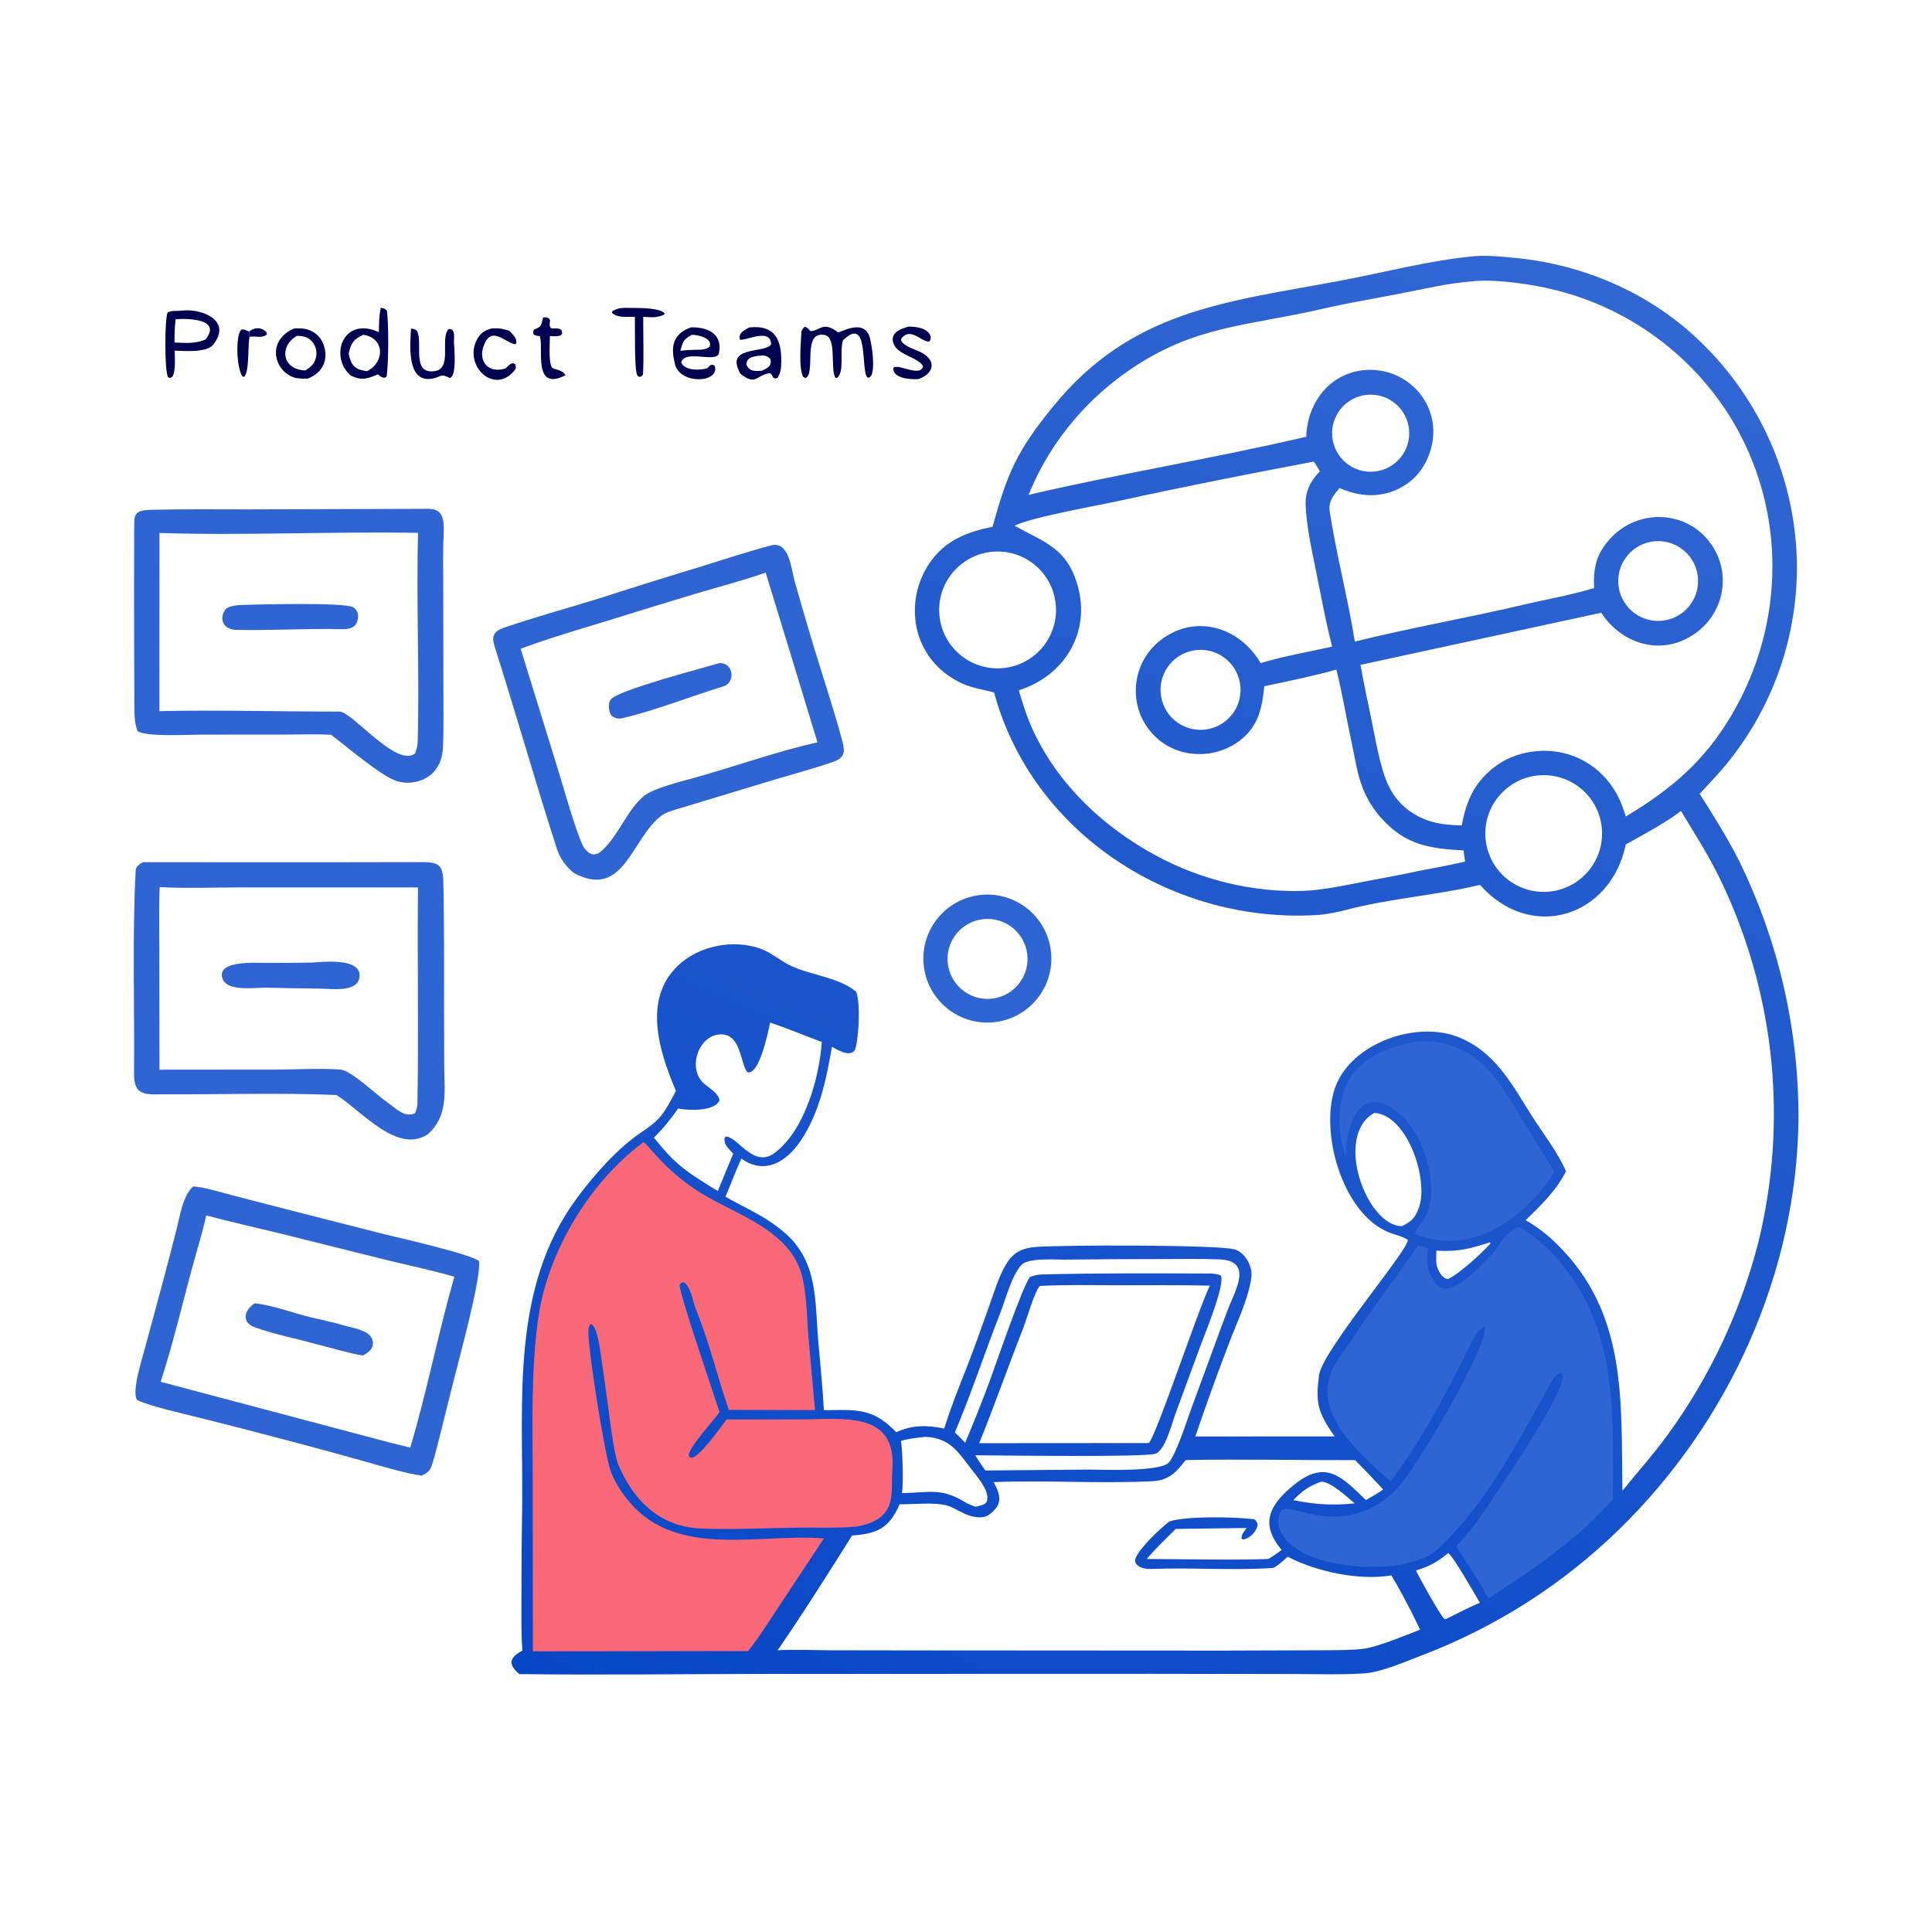 <?xml version="1.0" encoding="utf-8" ?><svg xmlns="http://www.w3.org/2000/svg" xmlns:xlink="http://www.w3.org/1999/xlink" width="381" height="381" viewBox="0 0 381 381"><defs><linearGradient id="gradient_0" gradientUnits="userSpaceOnUse" x1="484.729" y1="975.7" x2="840.886" y2="144.949"><stop offset="0" stop-color="#0746C6"/><stop offset="1" stop-color="#3167D3"/></linearGradient></defs><path fill="url(#gradient_0)" transform="scale(0.372 0.372)" d="M782.204 135.75C789.471 135.306 797.062 136.099 804.302 136.832C838.931 140.335 872.848 154.68 898.495 178.379C931.511 208.677 950.973 250.967 952.513 295.752C953.641 333.5 941.747 370.486 918.829 400.502C913.166 408.008 907.437 413.951 901.011 420.81C908.242 432.137 915.994 444.496 921.974 456.45C942.925 499.176 953.685 546.176 953.411 593.761C952.387 675.149 916.479 754.061 858.425 810.676C828.37 840.019 792.579 862.838 753.294 877.702C745.118 880.881 732.075 886.457 723.636 887.06C711.777 887.907 698.31 887.453 686.286 887.433L610.105 887.319L405.978 887.373C362.742 887.429 318.513 888.023 275.322 887.471C269.119 882.312 270.053 878.608 276.929 875.077C276.249 866.094 276.427 855.447 276.439 846.325C276.433 829.666 276.568 813.008 276.843 796.351C277.211 741.56 271.066 682.462 305.552 635.539C314.793 622.964 327.487 608.527 340.507 599.902C351.084 592.897 352.47 589.092 358.35 578.337C349.527 557.635 340.566 529.877 359.4 511.896C370.52 501.278 388.781 497.787 403.119 502.897C409.048 505.01 413.739 509.504 419.722 512.22C430.429 517.078 444.755 518.142 453.95 525.793C456.245 532.472 455.216 549.595 453.564 555.526C452.008 561.108 444.548 556.987 441.046 554.892C438.024 572.279 434.461 589.783 424.456 604.73C417.073 615.761 405.497 623.153 392.999 614.203C390.181 620.332 387.262 628.057 384.603 634.433C396.278 641.109 405.908 644.646 416.481 653.966C433.716 669.157 431.995 690.114 433.779 710.994C434.826 723.244 436.122 735.408 436.756 747.537C440.288 747.479 443.819 747.454 447.351 747.462C460.017 747.574 466.38 750.32 475.144 759.246C483.617 755.308 491.591 755.438 500.541 757.31C503.93 746.386 508.297 735.533 512.479 724.881C516.778 713.969 520.616 702.888 524.567 691.846C527.09 684.795 529.284 677.248 533.041 670.749C534.74 667.811 536.644 665.406 539.609 663.675C542.311 662.097 545.369 661.374 548.46 661.09C560.981 659.937 645.665 659.774 654.529 662.336C657.809 663.284 660.488 666.344 661.919 669.33C663.396 672.413 663.794 674.805 663.243 678.172C661.376 689.581 655.631 701.141 651.561 711.979C645.278 728.368 639.316 744.878 633.679 761.5L707.544 761.486C698.421 748.665 697.381 743.502 699.253 728.985C700.931 715.965 747.791 661.407 746.261 657.196C743.227 655.282 739.442 654.6 736.166 653.258C711.197 643.03 699.291 599.183 708 575.986C716.73 552.73 751.371 540.736 773.679 550.002C793.051 558.049 801.575 575.024 812.227 591.789C818.259 601.291 825.8 610.747 830.154 620.957C825.242 630.877 816.686 639.245 808.754 646.816C814.673 650.232 820.133 654.387 825.003 659.18C862.81 695.971 859.276 742.154 860.085 790.243C868.502 779.887 875.969 771.658 884.069 760.63C906.333 730.051 922.613 695.538 932.052 658.909C947.731 595.39 941.137 528.415 913.373 469.173C906.318 454.165 899.547 443.868 891.106 429.867C884.333 435.444 869.703 443.288 861.884 447.628C853.772 486.319 811.411 499.501 784.57 469.078C761.613 474.647 735.845 476.337 712.716 482.593C709.368 483.499 702.456 484.787 699.124 485.009C622.534 490.121 547.374 442.382 526.98 367.099C517.613 364.62 512.591 364.624 503.728 358.786C494.444 352.733 487.988 343.197 485.815 332.328C483.555 320.704 485.974 308.658 492.547 298.809C500.74 286.628 512.384 282.01 526.158 279.278C534.153 250.391 539.137 239.045 558.203 215.59C599.714 164.521 649.424 160.21 709.605 148.982C733.744 144.479 757.381 138.044 782.204 135.75ZM545.281 262.335C593.632 251.049 644.332 242.813 692.469 231.529C693.066 211.656 707.278 195.297 727.9 196.099C736.855 196.475 745.29 200.41 751.332 207.03C757.229 213.438 760.28 221.961 759.788 230.655C759.245 239.568 755.167 248.683 748.365 254.567C741.65 260.266 732.957 263.085 724.175 262.414C718.937 262.018 714.872 260.613 710.024 258.777C706.719 262.878 704.073 265.757 704.941 271.359C708.512 294.405 714.564 317.086 718.226 340.126C747.759 332.774 778.309 327.489 808.032 320.489C820.651 317.517 832.437 315.56 845.052 311.761C844.596 301.21 846.079 293.855 853.4 285.77C859.697 278.705 868.591 274.497 878.047 274.108C889.656 273.673 900.451 278.913 907.12 288.469C912.225 295.686 914.276 304.625 912.83 313.345C911.334 322.326 906.32 330.34 898.899 335.615C881.624 348.054 860.209 342.082 848.835 324.826L721.235 352.453C722.892 362.083 725.182 372.501 727.168 382.11C729.292 392.386 731.679 407.615 736.249 416.835C738.772 422.049 742.558 426.55 747.263 429.929C755.844 436.079 764.652 437.372 774.922 437.567C777.325 424.219 781.897 414.093 793.313 405.811C802.47 399.168 815.323 396.696 826.44 398.696C837.874 400.752 848.004 407.309 854.562 416.898C858.24 422.209 859.978 426.784 861.873 432.852C885.854 418.492 903.6 403.515 918.127 378.768C946.46 330.503 947.035 270.808 918.165 222.605C897.182 188.103 863.389 163.316 824.178 153.666C812.409 150.702 791.767 147.652 780.024 149.209C767.665 150.113 754.803 153.212 742.6 155.571C728.557 158.286 714.369 160.643 700.445 163.858C661.524 172.845 633.218 172.452 598.821 196.124C588.399 203.239 578.93 211.657 570.644 221.173C559.934 233.369 551.359 247.285 545.281 262.335ZM537.878 278.716L538.406 279.013C553.854 287.602 565.541 290.576 571.192 310.06C578.436 335.04 564.482 358.232 540.084 365.947C542.343 373.435 544.398 380.256 547.753 387.439C561.208 416.251 585.116 438.531 612.814 453.564C636.341 466.334 664.044 473.172 690.854 472.268C701.478 471.909 713.971 469.137 724.512 467.118C733.457 465.403 742.995 463.701 751.865 461.751C759.486 460.246 769.304 458.57 776.668 456.7L775.854 450.825C758.163 449.878 745.294 448.074 732.601 434.082C728.295 429.37 724.87 423.921 722.492 417.997C719.476 410.469 718.411 402.274 716.692 394.39C713.885 381.522 711.643 367.69 708.442 354.941C698.928 357.789 680.58 361.622 670.245 363.792C669.084 374.845 667.338 384.32 658.176 391.861C650.793 397.865 641.294 400.626 631.843 399.516C622.859 398.581 614.655 393.994 609.154 386.829C603.454 379.527 601.234 370.598 602.446 361.446C603.671 352.514 608.43 344.448 615.656 339.057C633.946 325.273 657.17 332.453 668.294 351.516C681.284 347.649 693.289 345.678 706.21 342.78C702.681 329.283 700.157 314.976 697.362 301.277C695.183 290.596 692.691 279.182 692.17 268.324C691.797 260.545 694.466 255.412 699.665 249.81C698.827 248.42 697.399 245.853 696.418 244.714C661.989 251.218 627.497 257.998 593.268 265.521C582.766 267.83 546.106 274.3 537.878 278.716ZM526.739 785.692C530.412 792.423 531.969 797.595 524.09 803.093C521.322 805.024 517.398 804.395 514.451 803.6C511.133 802.805 504.824 798.793 502.094 798.092C494.938 796.253 484.41 797.539 476.887 797.456C471.462 810.185 464.826 813.106 451.703 814.004C439.517 833.417 425.183 856.116 412.208 874.867C419.254 874.32 431.427 874.801 438.827 874.841L486.822 874.916L648.4 875.015L696.932 874.857C704.121 874.797 717.464 874.962 723.846 873.896C731.206 872.666 745.415 866.827 752.833 863.917L748.452 854.948C745.029 848.327 741.442 841.517 737.575 835.14C720.74 838.053 697.71 833.184 682.612 825.221C681.116 826.618 676.383 831.097 674.507 831.222C653.249 832.635 631.258 830.879 609.898 831.749C605.758 831.918 600.469 829.843 602.029 825.929C604.093 820.752 614.996 810.205 620.028 806.489C629.581 803.611 653.805 804.127 664.29 805.303C665.715 805.463 666.346 807.03 666.726 807.961C666.394 811.782 662.695 815.462 659.029 816.156L658.174 815.68C658.074 813.236 659.344 812.152 660.9 810.018L623.29 810.51C618.082 815.677 612.622 820.888 607.861 826.454C628.143 826.473 652.385 827.148 672.373 826.446C675.217 824.726 676.8 823.664 679.432 821.64C667.47 807.553 673.352 797.508 685.787 787.306C702.851 773.306 711.465 783.017 724.102 795.217C726.946 793.515 730.74 791.536 733.223 789.557C728.366 784.307 723.423 779.138 718.394 774.052C688.756 774.125 658.076 773.44 628.559 773.997C623.654 780.34 619.669 784.756 611.165 785.194C583.313 786.628 554.509 784.57 526.739 785.692ZM563.688 667.75C558.175 667.729 544.804 666.802 541.383 670.663C536.129 676.591 533.103 688.837 530.239 696.117C521.964 717.147 515.041 738.564 506.178 759.338C508.092 761.178 509.867 762.86 511.652 764.84C516.251 754.02 520.594 743.092 524.676 732.066C528.088 722.816 541.909 682.307 546.028 676.9C548.092 676.238 550.17 675.657 552.356 675.602C582.261 674.847 612.209 675.034 642.122 675.123C643.848 675.128 645.539 675.552 647.152 676.128C649.705 680.628 638.699 707.212 636.446 713.261L623.177 749.379C621.249 754.607 617.815 768.351 612.779 770.583C608.053 772.678 529.106 771.495 516.993 771.478C518.82 774.432 520.31 776.726 522.343 779.536L576.918 779.053C583.317 779.028 615.285 780.495 619.686 775.219C623.707 770.4 628.945 753.867 631.36 747.187L643.778 713.414C646.18 706.895 648.626 700.091 651.139 693.615C654.845 684.07 664.413 668.309 646.401 667.619C636.859 667.254 627.231 667.431 617.649 667.45C599.661 667.443 581.674 667.543 563.688 667.75ZM718.154 796.949C714.154 793.606 705.389 785.406 700.383 785.448C693.663 787.95 690.635 790.152 685.607 795.264C691.874 796.531 697.514 797.307 703.912 797.54C709.481 797.567 712.561 797.559 718.154 796.949ZM533.74 353.918C550.573 351.224 562.064 335.431 559.446 318.585C556.827 301.74 541.085 290.179 524.228 292.722C507.264 295.281 495.614 311.144 498.249 328.097C500.884 345.049 516.799 356.628 533.74 353.918ZM880.252 329.135C891.964 328.455 900.887 318.374 900.14 306.666C899.393 294.957 889.262 286.092 877.558 286.906C865.948 287.714 857.17 297.746 857.911 309.36C858.652 320.974 868.634 329.809 880.252 329.135ZM728.751 249.977C739.949 248.801 748.087 238.788 746.95 227.586C745.812 216.383 735.829 208.211 724.622 209.309C713.36 210.413 705.138 220.457 706.281 231.714C707.424 242.972 717.497 251.159 728.751 249.977ZM359.486 587.648C355.145 593.744 351.951 597.848 346.645 603.103C353.5 611.372 356.867 615.457 365.62 621.858C370.072 624.906 375.873 628.661 380.532 631.371L388.702 611.577C386.006 608.563 383.992 607.324 384.019 603.585L384.621 602.544C390.807 602.032 399.291 619.678 410.624 611.21C426.625 599.253 434.313 571.379 435.653 552.367C427.257 549.245 416.584 544.848 408.243 542.077C407.229 546.971 402.626 569.921 396.269 568.456C392.326 564.04 393.086 548.279 382.236 548.33C370.215 548.387 363.984 566.901 373.501 574.643C376.667 577.411 381.11 579.81 381.418 583.378C378.707 589.322 364.862 588.723 359.486 587.648ZM512.551 796.906C514.068 797.55 515.616 798.255 517.179 798.759C519.373 798.231 521.146 798.069 522.796 796.616C525.437 792.011 519.418 784.48 516.498 780.82C508.527 770.826 504.363 762.114 490.378 761.711C486.265 762.143 481.601 762.648 477.628 763.854C478.491 769.064 479.009 786.221 478.163 791.551C493.593 791.202 499.233 788.531 512.551 796.906ZM761.469 662.998C761.329 669.066 760.772 671.226 764.268 676.16C766.058 677.614 765.655 677.734 767.61 678.037C773.323 675.548 786.013 663.948 790.075 659.207L789.922 658.662L789.781 658.618C778.877 662.059 773.312 663.642 761.469 662.998ZM743.231 650.001C747.985 647.633 750.084 645.873 752.101 640.525C757.631 625.867 746.335 591.142 728.575 589.962C706.736 602.01 724.595 650.244 743.231 650.001ZM822.748 472.493C839.661 470.064 851.403 454.385 848.975 437.472C846.548 420.559 830.869 408.816 813.956 411.243C797.042 413.67 785.297 429.35 787.725 446.264C790.153 463.179 805.834 474.922 822.748 472.493ZM767.122 858.032C772.334 855.447 779.281 851.8 784.515 849.653C781.804 845.066 770.427 825.091 767.768 823.342C761.542 828.251 758.215 830.183 750.619 832.569C752.254 836.038 763.72 856.844 765.841 858.354L767.122 858.032ZM551.324 681.685C548.882 683.323 543.991 700.172 542.222 704.658C534.338 724.66 527.202 745.155 519.085 765.059L608.925 764.995C612.469 762.734 635.553 692.988 641.38 681.55C625.363 681.144 608.85 681.374 592.799 681.334C579.22 681.3 564.823 681.03 551.324 681.685ZM639.764 386.65C651.405 384.798 659.303 373.81 657.349 362.185C655.394 350.561 644.337 342.76 632.73 344.817C621.267 346.849 613.584 357.74 615.515 369.22C617.445 380.7 628.268 388.479 639.764 386.65Z"/><path fill="#F96877" transform="scale(0.372 0.372)" d="M341.235 605.396C343.605 607.542 346.905 611.656 349.291 614.137C354.958 620.163 360.9 625.223 367.74 629.958C386.206 642.742 415.112 649.654 423.941 672.518C427.682 682.208 427.663 698.09 428.57 708.861L432.051 747.511L386.363 747.418C380.216 729.656 375.945 711.257 368.825 693.8C367.363 690.214 366.027 681.343 362.37 679.73C360.765 680.08 361.48 679.704 360.3 681.141C359.734 684.741 378.867 740.363 381.435 748.624C377.963 753.429 365.061 767.37 365.067 771.572C365.907 772.84 365.345 772.427 366.809 772.85C371.565 771.54 381.546 757.19 385.179 752.501L423.498 752.451C446.821 752.461 475.498 747.482 473.075 779.345C472.199 790.853 475.242 801.563 461.558 807.228C458.642 808.401 455.568 809.132 452.437 809.397C442.902 810.249 428.106 809.545 417.884 809.954C402.372 810.15 386.839 810.982 371.332 810.29C349.223 809.304 335.265 794.73 327.404 775.587C325.538 769.179 324.233 759.415 323.313 752.726C321.876 741.859 320.37 731.002 318.796 720.155C318.169 716.091 316.815 703.351 313.363 701.92L312.645 702.366C312.31 703.144 312.042 703.843 311.951 704.693C311.124 712.436 320.584 770.988 323.572 779.337C325.84 785.673 329.562 791.418 333.917 796.515C359.33 826.261 402.81 812.783 436.772 815.556L412.7 851.956C407.831 859.288 402 868.622 396.57 875.28L282.487 875.398L282.411 782.595C282.297 754.939 281.434 725.091 285.484 697.783C290.635 663.053 312.917 626.231 341.235 605.396Z"/><path fill="#2F65D2" transform="scale(0.372 0.372)" d="M804.76 650.437C808.754 651.273 819.285 660.753 822.241 663.813C858.233 701.081 855.102 748.252 855.004 795.087C834.839 817.173 813.649 831.339 789.104 847.444C783.62 837.482 778.308 829.29 771.936 819.861C781.727 809.564 789.522 797.317 797.303 785.482C803.11 776.648 830.315 736.21 828.287 728.798C828.049 727.927 828.09 728.197 827.174 727.745C825.092 728.418 823.523 730.525 822.481 732.405C805.662 762.741 787.875 797.332 762.344 821.117C751.825 830.916 727.721 831.781 714.38 829.785C704.095 828.62 691.287 825.231 683.459 818.025C680.385 815.195 677.688 810.881 677.619 806.582C677.589 804.653 678.01 802.009 679.507 800.652C680.341 799.896 681.878 799.807 682.956 799.906C685.643 800.153 688.41 801.121 691.044 801.771C696.683 803.162 702.262 804.16 708.09 803.996C720.681 803.643 732.112 798.195 740.691 789.045C750.451 778.637 787.722 716.065 787.266 703.647L786.746 703.215C782.243 705.693 778.812 714.287 776.526 718.857C765.238 741.428 752.499 765.278 737.13 785.324C722.918 772.383 696.594 750.876 705.385 728.165C708.076 721.212 714.519 713.63 718.625 707.218C728.884 691.197 741.393 675.953 751.73 660.077L757.199 661.818C756.029 668.073 756.108 672.072 759.392 677.751C760.672 679.965 762.388 682.446 765.204 682.959C773.112 684.399 785.844 669.914 791.074 664.743C792.851 662.986 796.673 656.686 798.582 654.803C799.81 653.592 803.332 651.374 804.76 650.437Z"/><path fill="#2F65D2" transform="scale(0.372 0.372)" d="M751.435 552.169C756.164 551.716 760.935 552.075 765.543 553.233C787.367 558.677 795.335 574.709 806.282 592.37C812.277 601.936 818.171 611.564 823.964 621.253C809.362 645.405 779.103 666.732 750.3 654.017C749.517 653.055 753.445 648.628 754.306 647.292C764.431 632.756 755.644 603.094 743.304 591.709C722.092 572.141 713.432 594.787 713.426 613.212C708.405 599.758 708.429 580.664 717.489 568.821C725.007 558.995 739.661 553.93 751.435 552.169Z"/><path fill="#2F65D2" transform="scale(0.372 0.372)" d="M75.808 457.065L174.106 457.098C190.742 457.106 207.436 456.998 224.014 457.022C231.978 457.033 234.701 458.415 234.974 466.443C235.223 473.755 235.258 481.218 235.315 488.5C235.435 503.029 235.462 517.559 235.394 532.089L235.507 565.379C235.551 578.779 237.783 591.682 226.678 601.374C210.65 611.684 192.454 589.656 179.068 580.957L178.357 580.499C148.595 579.231 118.532 580.246 88.74 580.096C77.965 580.041 70.941 581.973 71.059 568.905C71.383 533.104 70.069 496.912 71.934 461.224C72.039 459.204 74.298 457.898 75.808 457.065ZM220.015 590.134C220.81 588.362 221.24 586.865 221.278 584.897C222.015 546.776 221.16 508.565 221.588 470.441L129.942 470.405C118.189 470.405 95.645 471.067 84.664 470.24C84.168 480.032 84.473 492.381 84.458 502.323L84.549 567.064L147.298 567.008C157.846 566.927 169.943 566.261 180.423 566.988C186.25 567.393 200.113 580.923 205.274 584.333C209.58 587.179 214.33 592.827 220.015 590.134Z"/><path fill="#2F65D2" transform="scale(0.372 0.372)" d="M165.674 510.279C171.851 509.822 191.09 507.841 190.639 517.368C190.212 526.388 175.956 524.152 169.558 524.078C160.329 523.993 151.101 523.832 141.875 523.593C134.914 523.373 118.241 526.346 117.592 517.022C117.051 509.247 135.666 510.434 139.906 510.434C148.495 510.51 157.086 510.458 165.674 510.279Z"/><path fill="#2F65D2" transform="scale(0.372 0.372)" d="M224.21 269.754C229.661 269.566 234.062 269.661 235.03 276.697C235.575 280.656 235.032 285.597 234.954 289.673C234.899 295.769 234.905 301.866 234.971 307.962L235.063 365.355C235.072 375.669 235.252 385.981 234.831 396.285C234.436 405.967 228.961 413.224 219.03 414.713C215.881 415.203 212.66 414.899 209.659 413.827C201.66 410.975 183.254 395.402 175.529 389.503C168.135 389.136 158.816 389.401 151.2 389.405L106.75 389.435C99.826 389.429 77.551 390.773 72.934 387.569C71.615 384.31 71.25 380.104 71.235 376.594C71.14 355.037 71.074 333.434 71.064 311.879L71.12 289.455C71.117 284.857 71.044 280.272 71.25 275.678C71.477 270.602 75.842 270.389 79.858 270.282C97.086 269.822 114.373 270.022 131.612 270.026L224.21 269.754ZM84.516 376.985C114.739 376.309 149.557 377.235 180.07 377.231C186.605 377.23 210.267 407.149 220.033 399.427C221.023 397.087 221.359 395.295 221.43 392.784C222.462 356.227 220.586 318.992 221.633 282.496C176.288 281.661 129.528 283.999 84.544 282.547L84.516 376.985Z"/><path fill="#2F65D2" transform="scale(0.372 0.372)" d="M127.492 320.715C135.876 320.405 182.526 319.28 187.136 321.867C188.566 322.669 189.532 324.152 189.774 325.758C190.053 327.615 189.462 330.228 188.108 331.601C186.184 333.553 183.351 333.499 180.809 333.539C162.246 333.041 143.647 334.368 125.018 333.892C118.959 333.738 115.883 328.866 119.236 323.417C120.557 321.27 125.023 320.955 127.492 320.715Z"/><path fill="#2F65D2" transform="scale(0.372 0.372)" d="M408.892 289.107C418.398 286.617 419.486 301.792 421.295 308.257C424.29 318.836 427.365 329.393 430.519 339.926C435.863 357.741 441.903 375.369 446.661 393.348C448.175 399.071 447.372 401.958 441.414 403.989C431.492 407.37 421.31 410.15 411.248 413.116L358.058 429.205C355.358 430.036 352.592 430.868 350.329 432.63C334.593 444.874 330.679 476.971 304.248 462.795C300.208 459.606 296.908 455.166 295.314 450.238C283.812 414.673 273.635 378.609 262.282 342.973C260.526 337.462 261.481 334.725 267.025 332.816C284.28 326.875 302.054 322.11 319.465 316.644C336.742 311.07 354.07 305.653 371.446 300.395C383.752 296.547 396.458 292.371 408.892 289.107ZM276.012 343.907L295.946 408.409C299.261 419.261 304.644 438.724 309.057 448.49C311.405 452.279 314.684 454.774 318.74 451.217C327.464 443.698 332.466 429.351 341.278 422.037C346.285 417.881 360.817 414.341 367.418 412.519C389.153 406.517 411.398 398.437 433.36 393.526C431.194 386.184 405.889 303.549 405.894 303.553C394.947 307.434 380.564 311.246 369.219 314.611C353.279 319.398 337.366 324.275 321.482 329.242C305.48 334.143 291.745 338.112 276.012 343.907Z"/><path fill="#2F65D2" transform="scale(0.372 0.372)" d="M381.202 351.575C389.033 350.986 389.908 361.888 383.687 363.786C366.024 369.175 347.132 376.791 329.211 380.902C327.971 381.011 326.317 380.795 325.233 380.145C324.107 379.469 323.631 378.912 323.266 377.647C322.679 375.617 322.449 372.795 323.667 370.928C326.855 366.038 372.383 354.196 381.202 351.575Z"/><path fill="#2F65D2" transform="scale(0.372 0.372)" d="M102.43 628.939C108.012 629.258 116.744 631.984 122.4 633.446L157.024 642.397L204.37 654.425C210.911 656.036 251.288 665.24 253.939 668.608C255.163 677.594 243.365 720.259 240.598 731.45L233.486 759.886C232.086 765.421 230.715 771.267 228.961 776.699C227.917 779.933 226.467 780.88 223.551 782.255C215.761 781.326 199.347 776.441 191.57 774.239C178.499 770.561 165.396 766.999 152.261 763.555C136.629 759.396 120.964 755.366 105.266 751.464C97.257 749.461 79.3 745.436 72.692 742.193C69.644 738.105 75.292 720.477 76.693 715.232L86.558 678.724C88.95 669.736 91.295 660.736 93.592 651.724C95.37 644.77 96.983 633.561 102.43 628.939ZM85.18 732.527L179.224 757.47C191.851 760.738 204.839 764.443 217.487 767.405C226.456 737.289 232.354 706.474 240.848 676.838C228.728 673.306 216.336 670.739 204.085 667.745L148.054 653.782C135.495 650.701 121.749 647.661 109.34 644.321C107.854 651.16 105.812 658.074 103.904 664.815C97.512 687.388 92.413 710.193 85.18 732.527Z"/><path fill="#2F65D2" transform="scale(0.372 0.372)" d="M134.969 690.923C145.447 691.838 159.534 697.712 170.16 699.498C173.813 700.624 177.654 701.171 181.29 702.35C185.717 703.786 194.766 704.754 196.992 709.297C199.185 713.774 196.061 716.794 192.3 718.59C186.066 717.68 173.828 714.064 167.248 712.457C156.581 709.436 145.187 707.352 134.798 703.513C127.788 700.923 129.693 694.356 134.969 690.923Z"/><path fill="#2F65D2" transform="scale(0.372 0.372)" d="M517.221 474.81C535.616 471.391 553.306 483.511 556.761 501.899C560.216 520.287 548.131 538.001 529.75 541.492C511.318 544.992 493.544 532.867 490.079 514.427C486.615 495.988 498.775 478.239 517.221 474.81ZM526.64 529.304C538.071 527.603 546.032 517.058 544.536 505.598C543.04 494.138 532.639 485.989 521.154 487.28C513.54 488.136 506.98 493.035 503.998 500.093C501.016 507.151 502.076 515.268 506.77 521.324C511.464 527.38 519.061 530.431 526.64 529.304Z"/><path fill="#000250" transform="scale(0.372 0.372)" d="M201.873 163.122C204.013 163.766 203.907 163.369 205.127 164.787C206.094 172.375 206.019 191.19 205.014 199.279C204.932 199.934 204.446 199.959 203.731 200.297C202.025 199.997 201.689 199.53 200.369 198.429C199.259 198.908 198.135 199.354 196.999 199.768C192.605 201.331 190.135 201.031 186 199.114C174.449 189.449 181.535 167.293 200.852 176.068C200.939 171.523 200.896 167.567 201.873 163.122ZM184.825 187.446C186.193 193.772 187.955 195.907 194.522 196.759C203.995 192.258 204.155 179.151 192.58 177.468C187.185 180.05 186.252 181.68 184.825 187.446Z"/><path fill="#000250" transform="scale(0.372 0.372)" d="M94.883 164.787C96.004 164.663 97.128 164.574 98.255 164.518C108.091 164.118 122.759 170.248 113.093 182.641C109.651 187.054 98.343 186.057 92.603 185.891C92.646 189.85 93.218 196.475 91.427 199.675C89.941 200.509 90.677 200.44 89.173 200.093C87.114 197.428 87.267 168.519 88.888 165.618C90.732 164.654 92.735 164.846 94.883 164.787ZM92.497 181.584C98.516 181.731 103.293 182.417 108.96 179.961C117.716 168.982 99.519 168.713 93.115 169.227C92.538 173.835 92.519 176.898 92.497 181.584Z"/><path fill="#000250" transform="scale(0.372 0.372)" d="M155.988 174.1C158.797 173.921 161.937 174.084 164.541 175.217C167.733 176.599 170.223 179.223 171.436 182.484C174.46 190.585 171.073 197.705 163.108 200.734C160.991 200.714 157.725 200.783 155.803 200.094C152.131 198.819 149.141 196.096 147.528 192.559C143.97 184.554 148.304 177.246 155.988 174.1ZM161.795 196.384C164.796 194.538 166.7 193.009 167.528 189.335C168.112 186.772 167.587 184.081 166.082 181.924C163.768 178.656 161.189 178.175 157.416 178.015C148.14 183.24 149.083 195.834 161.795 196.384Z"/><path fill="#000250" transform="scale(0.372 0.372)" d="M426.476 173.21C428.389 173.78 427.969 173.835 429.569 175.495C434.58 175.677 436.068 169.864 444.183 176.126C445.02 176.773 458.409 167.99 461.225 179.438C462.33 183.929 463.937 194.96 461.846 199.22C460.577 200.28 461.253 200.126 459.891 200.166C456.062 196.706 461.021 166.682 446.845 180.403C444.951 187.041 447.913 197.175 443.609 200.423L442.845 200.219C439.963 195.227 443.815 178.836 437.129 177.572C424.922 175.264 432.756 198.323 426.97 200.412L425.869 199.86C423.173 195.352 424.637 181.378 424.842 175.784C424.86 175.269 426.074 173.701 426.476 173.21Z"/><path fill="#000250" transform="scale(0.372 0.372)" d="M366.271 173.553C373.494 173.307 383.274 175.875 381.158 187.134C380.089 192.825 363.029 184.938 361.138 192.129C362.863 196.525 371.035 196.469 374.992 195.184C376.49 193.668 376.945 192.713 378.905 193.896C381.695 203.125 360.715 203.927 357.906 193.34C355.442 184.053 356.452 177.055 366.271 173.553ZM360.699 185.951C364.705 185.499 367.772 185.421 371.822 185.345C373.698 185.005 374.767 185.02 376.185 183.765C377.923 179.213 370.051 177.439 366.704 177.499C362.79 179.774 362.188 180.442 360.983 184.854C360.885 185.219 360.79 185.584 360.699 185.951Z"/><path fill="#000250" transform="scale(0.372 0.372)" d="M397.09 173.607C410.549 172.1 414.352 179.674 414.153 191.924C414.101 195.11 413.968 197.479 412.2 200.257C410.747 200.822 411.472 200.806 409.955 200.215C409.179 198.785 409.314 198.614 408.066 197.748C400.438 199.137 400.926 204.478 392.764 198.369C391.859 197.354 391.636 196.473 391.164 195.237C386.716 183.597 405.607 187.266 408.791 182.561C408.561 173.595 395.362 180.744 392.317 180.079C391.104 176.571 394.629 175.005 397.09 173.607ZM403.806 196.56C406.831 195.138 409.228 194.188 408.438 190.412C406.349 187.992 404.627 188.474 401.64 188.649C398.568 189.257 395.894 189.604 395.688 193.285C397.473 197.085 400.099 196.737 403.806 196.56Z"/><path fill="#000250" transform="scale(0.372 0.372)" d="M481.739 173.131C485.85 173.16 492.076 173.889 493.427 178.548C493.111 180.584 493.568 179.852 492.473 181.155C487.978 180.798 482.937 173.764 478.222 178.962C477.514 179.743 477.795 179.609 477.758 180.695C479.695 183.781 484.514 184.997 487.749 186.532C496.183 190.532 495.949 197.677 486.874 200.984C482.636 201.118 473.572 200.87 473.518 195.142C475.309 192.194 487.651 200.197 489.357 194.338C487.446 189.661 476.174 188.267 473.829 182.539C471.388 176.575 477.116 174.358 481.739 173.131Z"/><path fill="#000250" transform="scale(0.372 0.372)" d="M217.885 174.217C219.519 174.425 219.707 174.306 221.005 175.346C224.419 181.365 218.057 197.759 229.658 196.838C240.264 195.996 233.159 180.397 237.594 174.635C239.201 174.266 238.392 174.214 240.062 175.116C241.023 177.025 240.7 179.082 240.647 181.302C240.812 185.021 242.251 199.167 238.495 200.4C233.116 197.597 234.061 200.034 228.628 200.795C215.301 202.663 217.503 182.105 217.885 174.217Z"/><path fill="#000250" transform="scale(0.372 0.372)" d="M260.687 174.111C264.648 173.842 266.304 174.28 269.976 175.327C271.521 176.926 274.963 180.098 273.308 182.492C268.608 182.259 261.597 173.262 257.329 181.225C252.689 189.882 257.576 198.462 267.91 195.365C268.801 194.537 269.698 193.716 270.601 192.901C272.506 192.472 271.697 192.291 273.163 193.145C273.385 194.1 273.701 195.121 273.031 195.994C262.297 210 245.291 193.758 252.97 179.763C254.773 176.478 257.024 175.109 260.687 174.111Z"/><path fill="#000250" transform="scale(0.372 0.372)" d="M335.556 163.255C339.344 163.288 349.809 163.163 352.393 166.13L351.957 166.847C347.699 168.641 345.647 168.159 340.98 167.972C340.966 177.795 341.35 188.828 340.868 198.537C339.644 199.824 340.355 199.477 338.765 199.796L337.778 198.958C336.148 194.8 336.75 174.007 336.535 167.939C334.712 167.968 332.889 167.976 331.066 167.963C328.86 167.93 326.037 167.505 324.45 165.843L324.564 165.07C327.719 162.748 331.581 163.27 335.556 163.255Z"/><path fill="#000250" transform="scale(0.372 0.372)" d="M287.974 168.226C290.012 168.33 290.603 168.086 291.629 169.733C290.383 177.259 294.681 172.161 297.805 175.173C298.04 177.054 298.272 176.276 297.488 177.669C295.749 178.525 293.529 178.199 291.521 178.13C291.444 181.769 290.895 190.845 292.256 194.195C293.209 196.54 297.207 195.065 299.842 198.884C282.029 208.068 288.461 183.975 286.142 178.149C284.703 177.998 283.843 178.089 282.798 177.125C282.564 175.397 282.402 176.165 283.148 174.716C287.363 173.052 286.756 172.432 287.974 168.226Z"/><path fill="#000250" transform="scale(0.372 0.372)" d="M132.229 178.545C131.335 183.645 132.233 197.008 129.441 199.774L128.497 199.556C125.57 195.503 124.617 178.589 127.83 174.806C129.682 174.403 129.877 174.923 132.045 175.782C132.215 177.099 132.294 177.243 132.229 178.545Z"/><path fill="#000250" transform="scale(0.372 0.372)" d="M132.045 175.782C134.923 173.36 138.664 173.368 141.289 176.153L141.469 177.294C138.923 179.485 136.038 178.001 132.229 178.545C132.294 177.243 132.215 177.099 132.045 175.782Z"/></svg>
